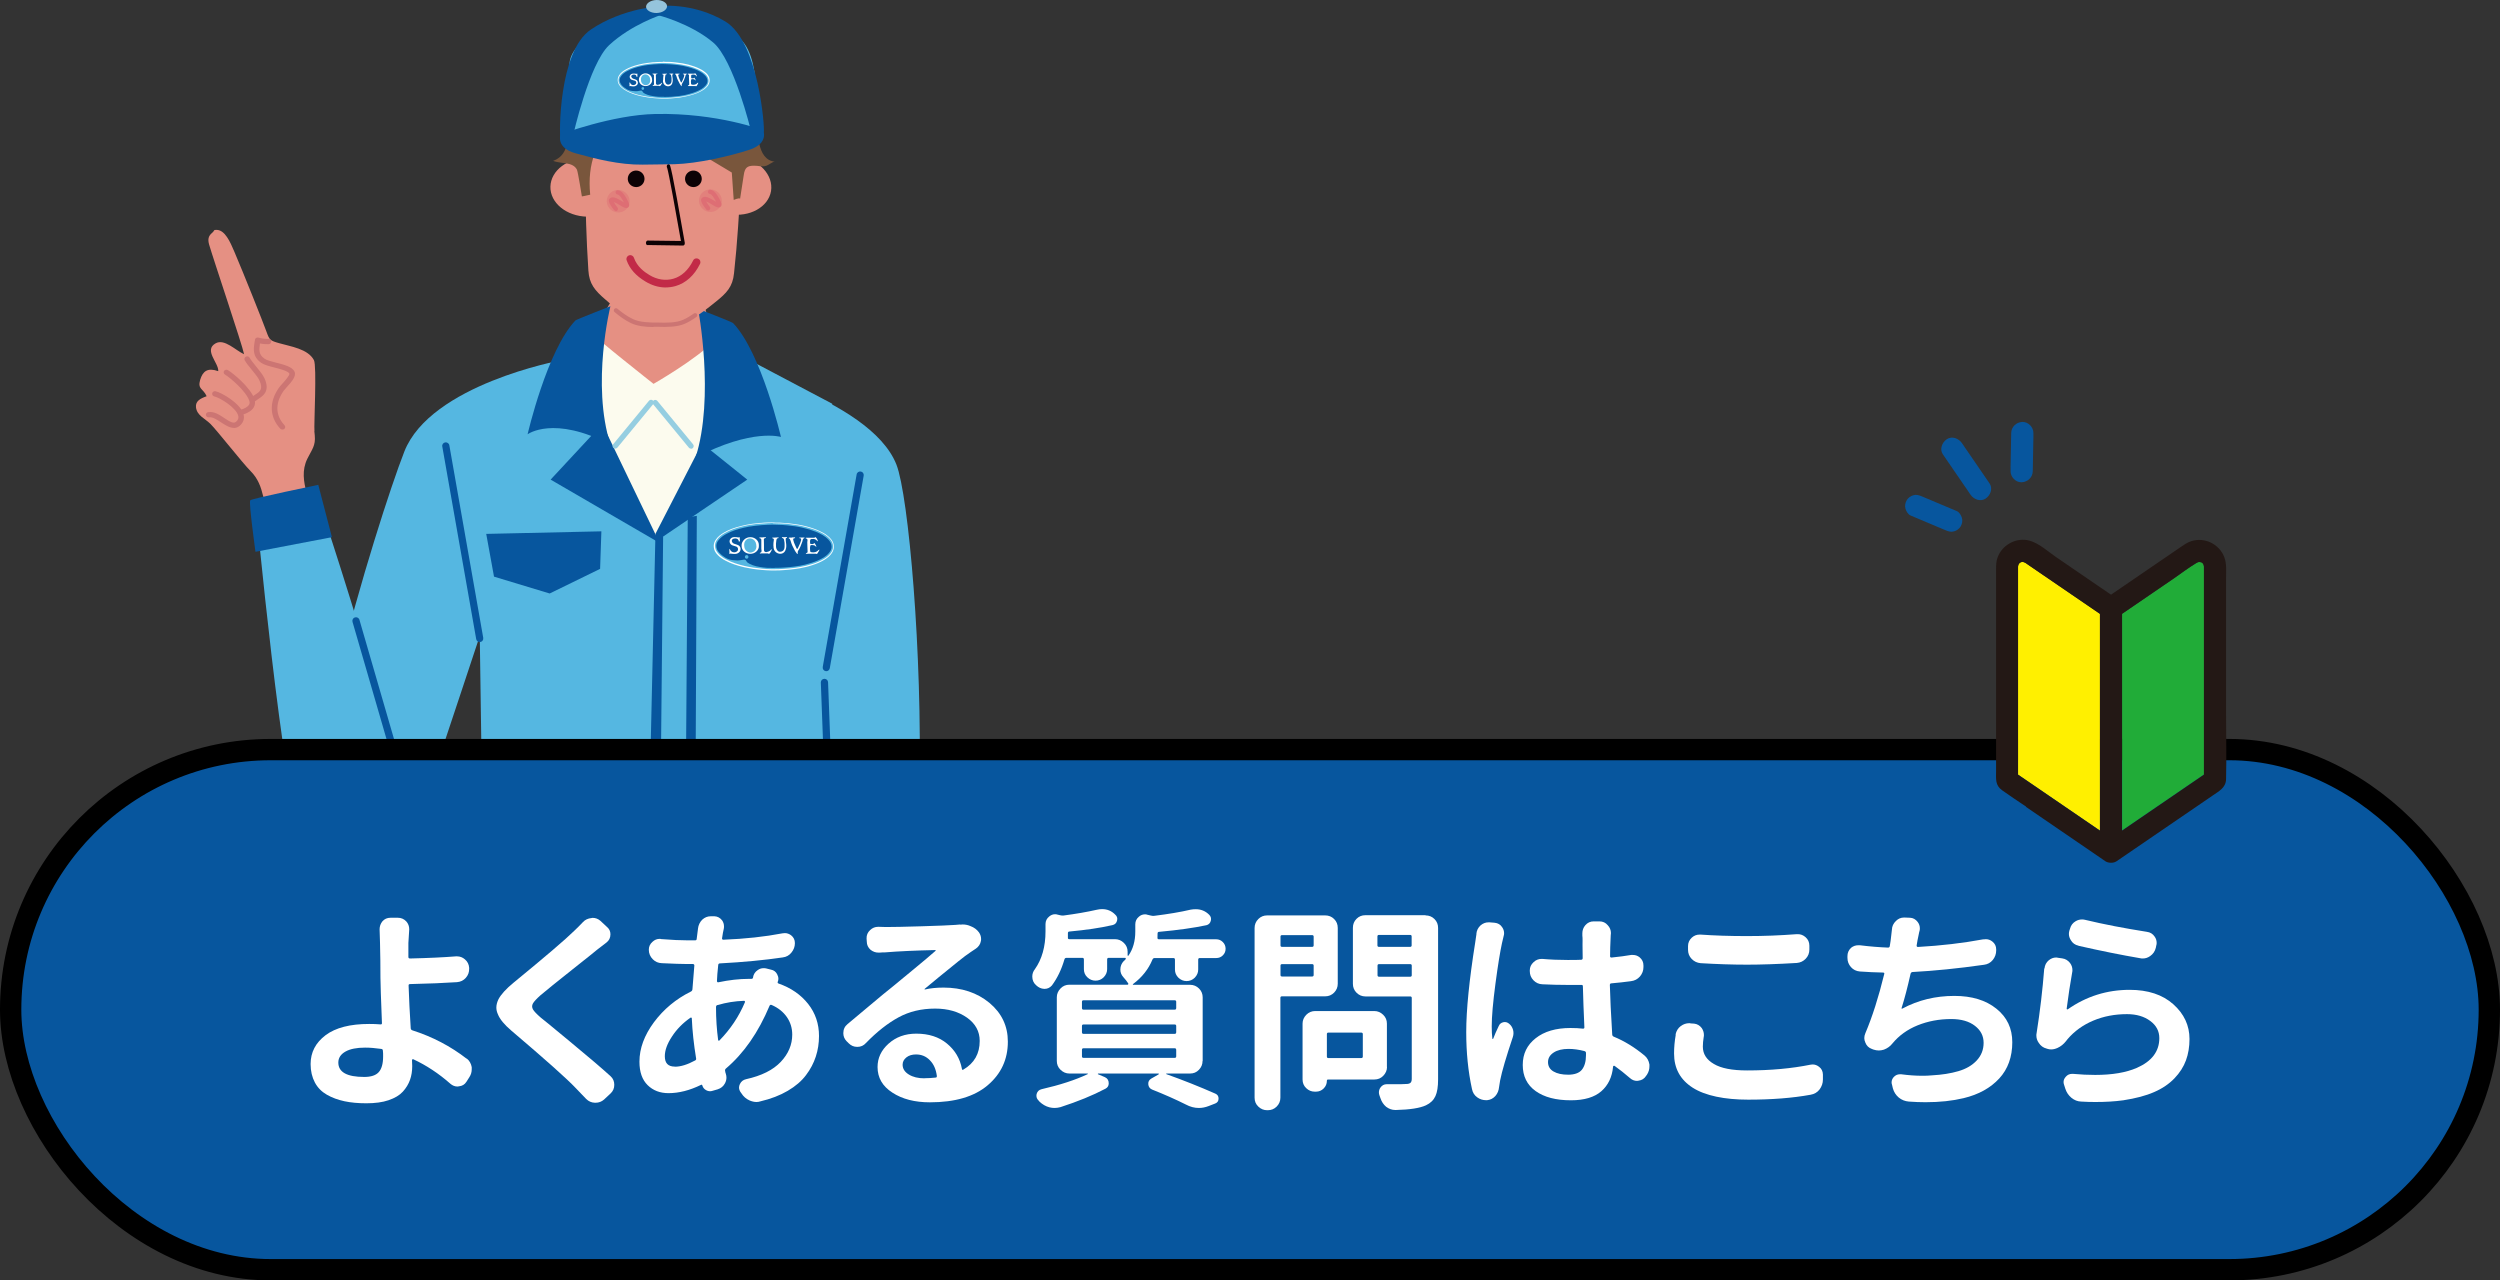 <?xml version="1.0" encoding="UTF-8"?><svg id="_レイヤー_2" xmlns="http://www.w3.org/2000/svg" viewBox="0 0 234.46 120.09"><rect x="0" y="0" width="234.46" height="120.09" fill="#333333" stroke="none"/><defs><style>.cls-1,.cls-2{fill:#07569e;}.cls-3{fill:#fcfbee;}.cls-4{fill:#e59083;}.cls-5{fill:#55b7e1;}.cls-6{fill:#fff000;}.cls-7{fill:#79563c;}.cls-8{fill:#231815;}.cls-9{fill:#fff;}.cls-10{fill:#cc7573;}.cls-11{fill:#b17e4a;}.cls-12{fill:#95cee1;}.cls-13{fill:#0d0205;}.cls-14{fill:#21ac38;}.cls-15{fill:#c22a47;}.cls-16{fill:#95c4dc;}.cls-17{fill:#de6e74;}.cls-2{stroke:#000;stroke-miterlimit:10;stroke-width:2px;}.cls-18{fill:#e2817c;}</style></defs><g id="_レイヤー_1-2"><path class="cls-5" d="M67.17,33.81s14.43,3.47,16.9,9.76c1.14,2.9,2.45,17.88,2.15,30.26-.35,14.48-2.02,26.81-2.02,26.81,0,0-8.59.59-9.04-.76-.45-1.35-5.3-54.83-5.3-54.83l-2.7-11.24Z"/><path class="cls-5" d="M52.53,33.81s-12.14,2.25-14.61,8.54c-2.47,6.29-11.91,36.63-7.19,38.43,4.72,1.8,6.92.88,7.37-.47.7-2.11.22-.51,11.74-35.27l2.7-11.24Z"/><polygon class="cls-3" points="75.92 56.5 75.48 40.01 67.36 32.04 57.44 30.58 46.66 39.06 46.06 58.54 75.92 56.5"/><path class="cls-5" d="M69.61,100.3c.37-.01.72-.03,1-.03,1.33,0,2.66.11,3.99.16.81.03,2.73.35,3.43-.14,1.55-1.08.98-4.05.83-5.62-.26-2.66-.34-5.36-.59-8.04-.27-2.81-.86-5.78-.81-8.6,0-.03.58-40.17.58-40.17l-8.39-4.43-2.43-1-.89,8.42-4.61,9.47s-.4,40.19-.61,45.75c-.05,1.3-.36,3.93-.36,3.93,0,0,8.01.33,8.87.3Z"/><path class="cls-4" d="M65.54,27.11l1.54,4.76c-1.74,1.82-5.79,4.13-5.79,4.13,0,0-5.8-4.57-5.73-4.73,0,0,2.3-3.97,2.3-3.97l7.68-.18Z"/><path class="cls-1" d="M65.47,28.96s3.19,1.24,3.28,1.34c2.67,2.79,4.49,10.68,4.49,10.68,0,0-2.67-.85-8.01,1.94,1.82-5.7.24-13.96.24-13.96Z"/><path class="cls-1" d="M77.49,62.94s-.04,0-.06,0c-.18-.03-.3-.2-.27-.39l3.18-18.06c.03-.18.21-.3.39-.27.18.03.3.2.27.39l-3.18,18.06c-.03.16-.17.28-.33.28Z"/><path class="cls-5" d="M44.69,100.3c-1.55-1.08-.98-4.05-.83-5.62.26-2.66.34-5.36.59-8.04.27-2.81.86-5.78.81-8.6,0-.03-.58-40.17-.58-40.17l8.39-4.43,2.43-1,1.11,8.54,5.24,10.07s-.44,39.46-.24,45.02c.05,1.3.36,3.93.36,3.93,0,0-16.59.79-17.29.3Z"/><path class="cls-1" d="M57.25,28.72s-3.19,1.24-3.28,1.33c-2.67,2.79-4.49,10.68-4.49,10.68,0,0,2.43-1.82,7.77.97-1.82-5.7,0-12.99,0-12.99Z"/><polygon class="cls-1" points="64.5 48.5 64.14 98.5 65.11 98.62 65.35 48.38 64.5 48.5"/><polygon class="cls-1" points="77.61 80.53 67.41 79.81 67.05 81.63 78.09 84.42 77.61 80.53"/><path class="cls-1" d="M44.99,60.21s.04,0,.06,0c.18-.03.3-.2.27-.39l-3.18-18.06c-.03-.18-.21-.3-.39-.27-.18.03-.31.2-.27.39l3.18,18.06c.03.16.17.28.33.28Z"/><polygon class="cls-1" points="56.4 49.83 56.28 53.35 51.55 55.66 46.33 54.08 45.6 50.07 56.4 49.83"/><polygon class="cls-1" points="45.21 80.53 55.4 79.81 55.77 81.63 44.72 84.42 45.21 80.53"/><polygon class="cls-1" points="65.84 41.58 61.47 50.07 60.37 99.03 61.71 99.03 62.19 50.32 70.08 44.98 65.84 41.58"/><polygon class="cls-1" points="56.49 39.76 51.64 44.98 61.86 50.92 56.49 39.76"/><path class="cls-4" d="M55.26,9.45c.26-.47.65-.89,1.25-1.26,1.56-.97,4.01-1.14,5.84-.68,1.84-.39,4.28-.13,5.81.9.58.39.95.83,1.2,1.31.46.9.44,1.94.37,3-.18,2.86-.31,5.72-.51,8.57-.1,1.45-.22,2.89-.38,4.34-.13,1.27-.68,1.85-1.75,2.7-.75.6-1.55,1.27-2.47,1.67-.74.32-1.81.33-2.7.29-.9,0-1.96-.04-2.69-.39-.91-.44-1.68-1.14-2.41-1.77-1.04-.89-1.56-1.5-1.64-2.77-.1-1.45-.16-2.9-.21-4.35-.09-2.86-.11-5.72-.18-8.58-.03-1.07-.01-2.1.48-2.98Z"/><path class="cls-4" d="M51.62,17.5c-.04,1.52,1.5,2.78,3.44,2.82,1.94.04,3.54-1.16,3.58-2.68.04-1.52-1.51-2.78-3.44-2.82-1.94-.04-3.54,1.16-3.58,2.68Z"/><path class="cls-4" d="M65.38,16.83c-.25,1.5,1.11,2.96,3.02,3.26,1.91.3,3.66-.67,3.91-2.17.24-1.5-1.11-2.96-3.03-3.26-1.91-.3-3.66.67-3.91,2.17Z"/><path class="cls-7" d="M54.04,7.83c.18-.62.39-1.23.66-1.82.34-.74.76-1.42,1.38-1.96.26-.23.61-.53.93-.65.4-.15.84,0,1.22-.25.77-.51,1.27-1.07,2.2-1.38,2.37-.77,6.34.41,7.77,2.51.78,1.15,1.65,2.68,2.07,4,.29.9.54,1.81.66,2.74.15,1.22,0,3.98,1.74,4.14-.18-.02-.6.33-.81.39-.45.13-.72-.02-1.14-.01-.64,0-.87.18-.97.89-.02.18-.34,2.2-.34,2.2-.1-.1-.6.12-.6.12l-.18-2.57s-4.13-2.47-5.21-3.12c-1.24-.75-2.3-1.21-3.15-2.44.21,1.06.96,2.22,1.44,3.18-1.09-.53-2.95-1.39-3.7-2.81-2.12,2.24-2.94,4.32-2.66,7.27-.4.1-.78.16-.78.16,0,0-.37-2.32-.46-2.5-.38-.77-1.49-.54-2.24-.83,1.75-.63,1.33-2.74,1.55-4.29.14-.99.33-2,.6-2.98Z"/><path class="cls-18" d="M59.04,19.01c-.07.58-.61.99-1.2.91-.59-.08-1-.61-.93-1.19.08-.58.61-.99,1.2-.91.59.08,1,.61.93,1.19Z"/><path class="cls-17" d="M57.73,19.78s-.1-.03-.13-.07c-.15-.18-.63-.77-.47-1.03.05-.08.13-.13.22-.16.25-.06.6.11,1.04.39.03.02.05.03.07.04.02.01.03.02.05.03,0-.01-.02-.03-.02-.04-.02-.03-.04-.06-.06-.1-.1-.19-.32-.59-.51-.6-.11,0-.2-.11-.19-.22.01-.11.11-.19.22-.18.4.04.66.5.83.81l.05.1c.14.24.27.51.1.68s-.45.03-.69-.12c-.02-.01-.05-.03-.08-.05-.31-.2-.5-.28-.6-.31.09.16.26.41.35.51.07.09.06.21-.02.29-.04.04-.1.05-.16.05Z"/><path class="cls-18" d="M67.69,18.96c-.08.58-.61.99-1.2.91-.59-.08-1-.61-.93-1.19.08-.58.61-.99,1.2-.91.59.08,1,.61.93,1.19Z"/><path class="cls-17" d="M66.38,19.73c-.05,0-.1-.03-.13-.07-.15-.18-.63-.77-.47-1.03.05-.08.12-.13.22-.16.25-.06.59.11,1.04.39.03.02.05.03.07.04.02,0,.03.02.05.03,0-.01-.01-.03-.02-.04-.02-.03-.04-.06-.06-.1-.1-.19-.32-.59-.5-.6-.11,0-.2-.11-.19-.22,0-.11.11-.19.22-.18.4.04.66.5.83.81l.05.1c.14.24.27.51.1.68-.17.17-.45.03-.69-.12-.02-.01-.05-.03-.08-.05-.31-.2-.5-.28-.6-.32.09.16.26.41.35.51.07.09.06.21-.03.29-.04.04-.1.05-.15.05Z"/><path class="cls-11" d="M54.22,13.55s-.05,0-.08,0c-.13-.03-.21-.15-.18-.28.04-.19.09-.38.14-.55.04-.13.17-.2.3-.16.13.04.2.17.16.29-.05.16-.09.33-.13.52-.02.1-.1.17-.2.18ZM54.88,11.75s-.1,0-.15-.03c-.12-.06-.16-.21-.09-.32.1-.17.2-.33.32-.48.08-.11.23-.13.33-.05.11.08.13.22.05.33-.1.14-.2.29-.28.44-.04.07-.11.11-.18.12ZM56.13,10.29c-.08.01-.16-.02-.21-.08-.08-.1-.07-.25.03-.33.14-.12.29-.23.45-.35.11-.08.26-.05.33.05.08.11.05.25-.05.33-.15.11-.29.22-.42.33-.04.03-.08.05-.12.05Z"/><path class="cls-11" d="M53.11,10.34c-.12-.03-.19-.16-.17-.28.02-.08.04-.16.06-.24.03-.11.07-.21.11-.32.05-.12.19-.18.31-.14.12.05.19.18.14.3-.04.09-.07.19-.1.28-.02.07-.04.14-.05.21-.03.13-.16.21-.28.18,0,0-.01,0-.02,0ZM53.92,8.62s-.05-.02-.07-.04c-.11-.08-.13-.22-.06-.33.11-.15.22-.3.35-.45.08-.1.24-.11.34-.03.1.08.12.23.03.33-.11.14-.23.28-.33.42-.06.08-.17.12-.26.09ZM55.22,7.2s-.08-.03-.11-.07c-.09-.1-.08-.25.02-.33.14-.12.28-.25.43-.36.1-.08.25-.07.34.03.08.1.07.25-.03.33-.14.11-.28.23-.41.35-.06.06-.15.07-.23.05Z"/><path class="cls-11" d="M64.83,9.72s.01-.05.02-.08c.06-.12.2-.16.32-.1.18.09.34.18.5.27.11.07.15.21.09.33-.07.11-.21.15-.33.08-.15-.09-.31-.17-.47-.26-.09-.05-.14-.14-.13-.24ZM66.43,10.81s.03-.1.07-.14c.09-.09.24-.09.34,0,.14.13.27.28.39.42.09.1.07.25-.03.33-.1.08-.25.07-.34-.03-.11-.13-.23-.26-.36-.38-.06-.05-.08-.13-.07-.2ZM67.55,12.38c0-.08.06-.15.13-.19.12-.06.26,0,.32.11.08.17.16.34.23.52.05.12-.01.26-.13.31-.12.05-.26-.01-.31-.14-.07-.17-.14-.33-.22-.49-.02-.04-.03-.09-.02-.13Z"/><path class="cls-11" d="M63.05,6.37c0-.12.1-.23.23-.23.08,0,.17,0,.25,0,.11,0,.23.01.34.02.13.01.23.13.21.26-.01.13-.13.22-.26.21-.1-.01-.2-.02-.3-.02-.07,0-.15,0-.22,0-.13,0-.24-.1-.25-.23h0ZM64.95,6.73s0-.05.01-.08c.05-.12.18-.18.31-.14.17.07.35.14.53.22.12.06.17.2.12.31-.06.12-.2.17-.32.11-.17-.08-.33-.15-.5-.21-.1-.04-.16-.13-.16-.23ZM66.67,7.62s.01-.08.04-.12c.07-.11.22-.14.33-.07.16.1.31.21.47.32.11.08.13.23.05.33-.08.11-.23.13-.33.05-.15-.11-.3-.21-.45-.31-.07-.05-.11-.13-.11-.2Z"/><path class="cls-13" d="M65.81,16.86c-.05.43-.44.73-.87.68-.43-.05-.74-.43-.69-.86.05-.42.44-.73.87-.68.43.05.74.43.69.86Z"/><path class="cls-13" d="M60.44,16.86c-.05.43-.44.73-.87.68-.43-.05-.74-.43-.69-.86.05-.43.44-.73.87-.68.43.05.74.43.69.86Z"/><path class="cls-13" d="M60.72,23c-.08-.01-.14-.11-.14-.22,0-.12.08-.22.16-.22l3.12.04c-.45-2.58-1.16-6.49-1.29-6.85-.05-.08-.05-.2,0-.28.06-.09.16-.1.23-.02.05.05.19.22,1.42,7.31.01.06,0,.13-.03.19-.03.05-.08.08-.13.08l-3.33-.05s-.01,0-.02,0Z"/><path class="cls-5" d="M62.45,1.25l-3.91.2s-4.96,2.11-5.12,4.44c-.17,2.32-.09,6.82-.09,6.82l17.46-.83s.91-7.13-1.83-8.54c-2.75-1.42-6.49-2.09-6.49-2.09Z"/><path class="cls-1" d="M52.56,13c-.12-.28-.19-8.16,2.84-10.22,3.03-2.06,6.63-2.22,6.63-2.22l.02.82s-2.83.91-4.93,2.86c-1.86,1.74-3.37,8.45-3.37,8.45l-1.19.3Z"/><path class="cls-1" d="M71.63,12.37c.11-.29-.47-8.46-3.6-10.35-3.12-1.89-6.42-1.44-6.42-1.44l.02.82s3.07.75,5.25,2.58c1.94,1.63,3.54,8.26,3.54,8.26l1.2.12Z"/><path class="cls-1" d="M71.56,12.22s-4.23-1.65-10.1-1.53c-4.03.08-8.89,1.91-8.89,1.91,0,0-.48,1.25,1.39,1.77,1.87.52,4.13,1.1,6.31,1.07.22,0,2.77-.03,2.99-.04,2.18-.06,5.21-.76,7.04-1.36,1.83-.6,1.28-1.83,1.28-1.83Z"/><path class="cls-12" d="M57.7,42.08c-.06,0-.11-.02-.16-.06-.11-.09-.13-.25-.03-.36l3.35-4.07c.09-.11.25-.13.36-.04.11.09.13.25.03.36l-3.35,4.07c-.05.06-.12.09-.2.09Z"/><path class="cls-12" d="M64.81,42.08c-.07,0-.15-.03-.2-.09l-3.35-4.07c-.09-.11-.07-.27.03-.36.11-.09.27-.07.36.04l3.35,4.07c.09.11.07.27-.03.36-.05.04-.11.06-.16.06Z"/><path class="cls-16" d="M62.56.58c0,.34-.43.62-.97.64-.54.01-.99-.25-1-.58,0-.34.43-.62.97-.64.55-.01.99.25,1,.58Z"/><path class="cls-4" d="M29.49,40.42c-.06-.57.24-6.1-.05-6.65-.57-1.06-2.18-1.27-3.24-1.58-.88-.25-.92-.28-1.23-1.14-.27-.76-2.15-5.48-2.99-7.44-.4-.95-.88-2.01-1.63-2.05-.36-.02-.19.05-.46.28-.36.3-.41.62-.28,1.09.38,1.32,3.13,9.47,3.28,10.29-.79-.35-1.84-1.49-2.67-1.02-1.14.64.3,1.83.25,2.61-1-.35-1.45-.01-1.7.82-.26.89.3.81.61,1.53-.62.22-1.06.47-1,1.04.09.77.84,1.05,1.34,1.54.62.61,3.03,3.69,3.78,4.44,1.39,1.38,1.13,3.24,1.86,4.87.28.62.72,1.12,1.47,1.12.41,0,.74-.21,1.12-.32.52-.15,1.07-.12,1.59-.27-.05-2.24-1.76-4.42-.72-6.55.44-.89.79-1.22.7-2.19-.01-.14-.03-.28-.04-.42Z"/><path class="cls-10" d="M26.49,40.29c.06,0,.12-.02.17-.06.11-.09.12-.25.02-.35-1.16-1.26-.55-2.56-.08-3.23.06-.08.17-.21.29-.34.44-.48.93-1.03.73-1.46-.21-.45-.95-.64-1.73-.84-.44-.11-.89-.23-1.08-.37-.56-.39-.52-.81-.43-1.43.35.07.59.07.81.07.14,0,.25-.12.25-.26,0-.14-.13-.25-.27-.24-.26,0-.49,0-.94-.12-.07-.02-.15,0-.21.03-.06.04-.1.1-.11.17,0,.07-.02.13-.03.19-.11.68-.22,1.39.62,1.98.27.19.75.31,1.25.44.54.14,1.28.33,1.39.57.04.16-.46.72-.65.93-.14.15-.25.28-.33.39-.94,1.34-.89,2.74.12,3.84.05.06.12.08.2.08Z"/><path class="cls-10" d="M23.76,37.7c.06,0,.12-.02.17-.07.07-.06.17-.13.28-.2.46-.3,1.16-.75.58-1.98-.15-.31-.46-.7-.77-1.08-.24-.3-.49-.6-.61-.82-.07-.12-.22-.17-.35-.1-.13.07-.17.22-.11.34.14.25.39.56.66.89.29.35.59.72.71.98.4.85.05,1.07-.4,1.36-.12.08-.24.15-.34.24-.1.09-.11.25-.01.35.05.05.12.08.19.08Z"/><path class="cls-10" d="M22.55,38.94s.05,0,.07-.01c.61-.17,1.01-.42,1.19-.75.12-.22.14-.47.06-.74-.36-1.09-2.02-2.45-2.5-2.73-.12-.07-.28-.04-.36.08-.07.12-.03.27.09.34.47.28,1.98,1.55,2.28,2.46.05.14.04.25-.02.36-.11.2-.42.38-.88.51-.14.04-.21.18-.17.31.03.11.14.18.25.18Z"/><path class="cls-10" d="M21.94,40.14c.18,0,.36-.06.53-.2.35-.29.48-.67.37-1.08-.27-1.03-2.07-2.05-2.63-2.17-.14-.03-.28.06-.31.19-.03.13.06.27.2.3.51.11,2.03,1.03,2.24,1.8.06.22,0,.41-.21.58-.23.19-.57,0-1.1-.36-.48-.32-.98-.64-1.51-.55-.14.03-.23.15-.21.29.03.13.16.22.3.2.31-.06.73.21,1.12.47.38.25.8.52,1.2.52Z"/><path class="cls-5" d="M23.97,47.24l5.59-1.28s10.8,32,8.44,33.86c-6.46,5.12-8.24,2.26-9.62-.88-1.87-4.28-4.42-31.7-4.42-31.7Z"/><path class="cls-5" d="M38.4,78.55c0,3.09-2.13,5.6-4.76,5.6s-4.76-2.51-4.76-5.6,2.13-5.59,4.76-5.59,4.76,2.5,4.76,5.59Z"/><path class="cls-1" d="M37.12,71.43c-.15,0-.28-.1-.33-.25l-3.73-12.86c-.05-.18.05-.37.23-.42.18-.05.37.05.42.23l3.73,12.86c.05.18-.05.37-.23.42-.03,0-.06.01-.1.01Z"/><path class="cls-1" d="M31.13,50.38l-1.28-4.91s-6.22,1.28-6.38,1.45c-.16.17.49,4.83.49,4.83l7.17-1.37Z"/><path class="cls-10" d="M61.28,30.67c-.71,0-1.5-.08-2.09-.36-.6-.28-1.12-.68-1.55-1.04-.09-.07-.1-.2-.03-.29.07-.09.2-.1.29-.03.41.34.91.72,1.47.98.63.3,1.58.33,2.34.32.77.03,1.72.03,2.36-.26.32-.14.65-.34,1.01-.59.09-.06.22-.04.28.05.06.09.04.22-.05.28-.38.27-.74.48-1.08.63-.71.32-1.72.32-2.53.29-.14,0-.28,0-.42,0Z"/><path class="cls-15" d="M62.37,26.96c.33,0,.66-.04.98-.13.97-.28,1.77-1,2.3-2.08.09-.18.02-.4-.17-.48-.18-.09-.4-.02-.48.17-.44.89-1.08,1.48-1.85,1.7-.73.21-1.53.09-2.25-.35-.48-.29-1.15-.77-1.45-1.62-.07-.19-.27-.29-.46-.22-.19.07-.29.27-.22.46.28.8.86,1.45,1.76,1.99.59.36,1.22.55,1.85.56Z"/><path class="cls-1" d="M78.67,100.05c-.18,0-.33-.14-.34-.33-.06-1.44-1.35-35.36-1.35-35.72,0-.19.15-.34.34-.34s.34.15.34.34c0,.49,1.34,35.35,1.35,35.7,0,.19-.14.35-.33.35,0,0,0,0-.01,0Z"/><path class="cls-5" d="M62.02,9.23c-.22,0-.43-.02-.65-.04-.46-.04-.87-.1-1.25-.19-.54-.12-.96-.27-1.33-.47-.23-.12-.4-.25-.54-.39-.17-.17-.26-.33-.28-.51-.03-.19,0-.37.11-.53.16-.26.41-.42.6-.54.34-.2.73-.34,1.26-.48.24-.06.48-.11.73-.14.19-.03.38-.05.57-.06h.11c.16-.02.31-.03.48-.04.03,0,.16,0,.19,0,.04,0,.09,0,.13,0l.53.02c.21,0,.42.02.64.05.48.05.86.12,1.21.21.38.1.69.21.96.33.25.12.44.23.59.36.17.14.35.32.4.6.04.21,0,.41-.12.58-.12.18-.28.33-.53.48-.25.15-.52.27-.88.39-.29.09-.59.16-.89.22-.23.04-.45.07-.68.09l-.46.04c-.22.02-.44.02-.66.02h-.24Z"/><path class="cls-9" d="M62.15,5.9s.01,0,.02,0c.17,0,.34.01.51.02.21,0,.42.02.63.05.41.05.81.11,1.21.21.33.08.64.19.95.33.21.1.4.21.58.35.18.15.34.33.39.57.04.2,0,.38-.11.55-.13.2-.31.34-.51.47-.27.17-.56.29-.87.38-.29.09-.59.16-.89.21-.23.04-.45.07-.68.09-.15.01-.3.03-.46.04-.22.02-.44.02-.66.02-.08,0-.16,0-.24,0-.22,0-.43-.02-.65-.04-.42-.04-.83-.1-1.24-.19-.46-.1-.9-.24-1.32-.46-.19-.1-.37-.22-.53-.38-.13-.14-.24-.29-.27-.48-.02-.18,0-.34.1-.5.14-.23.35-.39.58-.52.39-.23.81-.36,1.25-.47.24-.06.48-.1.72-.14.19-.03.38-.05.57-.06.19-.01.38-.03.58-.04.02,0,.04,0,.07,0,.08,0,.17-.01.25-.01M62.15,5.81s-.09,0-.14,0c-.04,0-.08,0-.12,0-.02,0-.04,0-.06,0-.18,0-.34.02-.5.03h-.09c-.18.02-.36.04-.58.07-.25.04-.49.08-.73.14-.53.13-.92.28-1.27.48-.2.12-.45.28-.61.55-.1.17-.14.35-.11.55.03.24.18.42.29.53.14.14.32.27.55.39.37.2.8.35,1.34.47.38.09.79.15,1.26.19.22.02.44.03.65.04.08,0,.16,0,.24,0,.24,0,.46,0,.67-.02.15-.01.31-.02.46-.04.25-.02.5-.06.69-.1.3-.05.6-.13.9-.22.36-.11.64-.24.89-.39.25-.15.42-.31.54-.49.12-.19.16-.39.12-.61-.05-.29-.24-.48-.42-.62-.2-.17-.43-.28-.6-.36-.27-.13-.58-.23-.96-.34-.35-.09-.74-.16-1.22-.21-.23-.03-.44-.04-.64-.05h-.29s-.22-.02-.22-.02h0s-.02,0-.02,0h0Z"/><path class="cls-1" d="M62.29,9.08c-.08,0-.16,0-.24,0-.19,0-.39,0-.58-.03-.34-.05-.67-.1-.98-.26-.09-.05-.18-.1-.23-.2-.04-.08-.11-.11-.19-.09-.1.02-.2.03-.29.05-.09.01-.18,0-.27,0-.07-.01-.15-.01-.22-.02-.2-.02-.38-.08-.55-.19-.15-.1-.3-.2-.42-.34-.12-.14-.21-.3-.21-.49,0-.15.07-.28.16-.4.14-.19.33-.32.53-.43.4-.22.84-.36,1.28-.46.23-.05.46-.1.69-.12.18-.02.37-.05.55-.06.13,0,.27-.01.4-.02.26-.02.51-.01.77,0,.22,0,.44.02.66.04.18.02.36.04.54.06.21.03.42.07.63.12.3.07.6.16.89.27.34.14.65.3.91.57.13.14.23.31.23.51,0,.17-.08.31-.18.43-.22.26-.5.41-.8.54-.29.13-.6.22-.91.3-.25.06-.5.11-.75.14-.23.03-.46.05-.69.07-.24.02-.48.02-.73.02Z"/><path class="cls-9" d="M61.16,7.48c.03.32-.27.62-.66.59-.31-.02-.59-.24-.58-.61,0-.28.27-.6.66-.58.3.02.59.25.57.6Z"/><path class="cls-9" d="M65.48,7.77c0,.08-.05.13-.08.19,0,.02-.03.04-.04.06-.05.08-.05.08-.14.05-.02,0-.04,0-.06,0-.13,0-.25,0-.38,0-.07,0-.14,0-.21,0-.03,0-.06,0-.06-.03,0-.02.03-.03.05-.04.05-.01.08-.04.08-.09,0-.23-.03-.45-.03-.68,0-.05,0-.09.01-.14,0-.06-.02-.1-.08-.12-.02,0-.05,0-.05-.03,0-.03.03-.02.05-.03,0,0,.02,0,.03,0,.17,0,.33,0,.5,0,.03,0,.06,0,.08-.02.02-.03.05-.02.07,0,.07.07.11.15.14.25,0,0,0,.02,0,.02-.05,0-.07-.04-.09-.07-.08-.09-.19-.11-.3-.09,0,0-.02,0-.02,0-.1,0-.13.04-.13.14,0,.04,0,.08,0,.11,0,.06,0,.1.07.1.07,0,.15.03.2-.05.01-.02.03-.02.04,0,.05.07.09.14.12.21,0,0,.02.02,0,.02,0,0-.02,0-.03,0-.02,0-.04-.02-.05-.04-.05-.06-.12-.06-.19-.07-.01,0-.02,0-.04,0-.1,0-.1,0-.13.1-.03.11,0,.22,0,.33,0,.05.04.08.09.09.19.03.37,0,.5-.15.02-.02.03-.03.07-.04Z"/><path class="cls-9" d="M62.19,7.51c0-.15.01-.27.03-.4.02-.09,0-.11-.09-.14-.01,0-.03,0-.03-.03,0-.01.01-.02.03-.02.03,0,.06,0,.08,0,.09,0,.18-.01.26-.01.02,0,.03,0,.05,0,.01,0,.04,0,.04.03,0,.02-.02.02-.04.02-.1,0-.12.09-.13.16-.02.15-.04.3-.02.46.01.13.06.24.16.32.1.08.3.03.38-.08.05-.07.07-.15.07-.22,0-.1,0-.2,0-.3-.01-.07-.02-.14-.04-.22-.01-.07-.05-.1-.11-.12-.02,0-.05,0-.05-.04,0-.02.04-.02.06-.02.08,0,.16,0,.25,0,.02,0,.06,0,.06.03,0,.03-.03.04-.05.04-.03,0-.04.02-.05.05,0,.08,0,.16.02.24.03.19.04.38-.03.57-.09.23-.33.32-.56.23-.17-.07-.26-.2-.3-.38-.01-.06,0-.13,0-.16Z"/><path class="cls-9" d="M59.08,7.72c.04.15.14.25.3.26.09,0,.18-.02.25-.1.08-.09.05-.27-.09-.31-.09-.03-.18-.05-.27-.08-.19-.06-.29-.3-.15-.47.07-.08.17-.12.28-.12.09,0,.17,0,.26.02.03,0,.06,0,.09-.01.02-.01.04,0,.03.02-.02.06,0,.11,0,.17,0,.02.01.04,0,.06-.01.02-.01.06-.05.06-.04,0-.03-.04-.03-.06-.04-.16-.18-.19-.34-.16-.12.03-.18.11-.15.21.03.08.09.14.17.17.09.03.19.05.28.1.18.09.22.35.08.49-.11.11-.24.14-.39.13-.07,0-.14-.02-.21-.03-.02,0-.04,0-.06,0-.05.04-.06,0-.05-.03.03-.08,0-.16,0-.24,0-.03,0-.05.04-.07Z"/><path class="cls-9" d="M63.52,6.91c.06,0,.11,0,.17,0,.02,0,.04,0,.05.02,0,.02-.02.03-.04.04-.02,0-.04,0-.06.01-.03.03-.04.06-.03.1.03.14.08.26.14.39.03.07.06.15.1.22.04.06.06.06.09,0,.09-.19.18-.37.23-.58,0-.03,0-.06,0-.09-.01-.04-.03-.06-.07-.05-.03,0-.06,0-.06-.03,0-.03.03-.03.06-.03.1,0,.2,0,.3,0,0,0,.02,0,.02.01,0,.01,0,.03-.01.03-.13.04-.12.17-.15.26-.07.22-.16.43-.29.63-.04.06-.04.12-.04.19,0,.02.01.04,0,.05-.03.01-.04-.02-.05-.03-.06-.07-.11-.15-.15-.23-.12-.21-.23-.43-.29-.67-.01-.04-.03-.08-.05-.12-.01-.02-.02-.04-.05-.05-.02,0-.04,0-.03-.04,0-.03.03-.03.05-.03.06,0,.13,0,.19,0Z"/><path class="cls-9" d="M61.44,6.9c.06,0,.12,0,.18,0,.01,0,.03-.01.04.01,0,.02-.01.03-.03.03-.12.04-.13.04-.12.18.02.23,0,.47.01.7,0,.09.08.15.17.14.11-.01.2-.05.29-.12.02-.02.03-.06.06-.07.01,0,.03-.02.04,0,.01,0,0,.03,0,.04-.05.1-.09.19-.18.26-.02.02-.03.01-.05,0-.04-.02-.08-.03-.12-.02-.13,0-.26,0-.39,0-.03,0-.06,0-.09.01-.02,0-.04,0-.04-.02,0-.02,0-.03.02-.04.04-.01.08-.02.1-.07.02-.05.01-.1,0-.15,0-.03,0-.07,0-.1,0-.19,0-.39,0-.58,0-.09-.02-.11-.1-.14-.02,0-.04,0-.04-.03,0-.03.03-.03.05-.03.07,0,.13,0,.2,0Z"/><path class="cls-5" d="M60.16,8.3c0-.08.05-.13.13-.13.07,0,.12.05.12.13,0,.07-.06.13-.12.13-.07,0-.13-.06-.13-.13Z"/><path class="cls-5" d="M60.98,7.57c0,.07-.02.17-.1.27-.06.08-.15.12-.24.14-.22.06-.47-.14-.51-.34-.03-.16-.04-.32.05-.47.12-.19.36-.26.58-.12.17.11.22.28.23.52Z"/><path class="cls-5" d="M72.31,53.44c-.28,0-.57-.02-.85-.05-.61-.05-1.14-.14-1.64-.25-.7-.16-1.26-.35-1.74-.61-.3-.16-.52-.32-.7-.51-.22-.22-.33-.43-.36-.66-.03-.25.01-.48.14-.68.21-.34.53-.55.78-.7.45-.26.96-.45,1.65-.62.31-.08.63-.14.95-.18.25-.04.5-.07.75-.08h.14c.21-.03.41-.04.62-.05.04,0,.08,0,.11,0,.07,0,.1,0,.14,0,.06,0,.11-.01.17-.01l.7.02c.28,0,.56.03.84.06.63.07,1.13.16,1.59.28.5.13.9.27,1.26.44.33.16.57.3.77.47.22.19.46.42.52.78.05.27,0,.53-.15.75-.16.24-.37.43-.69.63-.32.2-.69.36-1.15.5-.38.12-.78.22-1.17.28-.3.05-.59.1-.89.12-.2.02-.4.03-.6.05-.29.02-.58.03-.87.03h-.32Z"/><path class="cls-9" d="M72.47,49.07s.02,0,.03,0c.22,0,.45.01.67.02.28,0,.56.03.83.06.53.06,1.07.14,1.59.28.43.11.85.24,1.25.43.27.13.53.27.76.46.24.2.45.43.51.75.05.26,0,.5-.14.72-.17.26-.41.45-.67.61-.36.22-.74.38-1.14.5-.38.12-.77.21-1.16.28-.3.05-.59.1-.89.12-.2.02-.4.03-.6.05-.29.02-.58.03-.87.03-.11,0-.21,0-.32,0-.28,0-.57-.02-.85-.05-.55-.05-1.1-.13-1.63-.25-.6-.14-1.18-.32-1.73-.61-.25-.13-.49-.29-.69-.5-.17-.18-.32-.38-.35-.64-.03-.23,0-.45.13-.65.19-.31.46-.51.77-.69.51-.3,1.07-.48,1.64-.62.31-.08.63-.14.95-.18.25-.04.5-.07.75-.08.25-.02.5-.04.76-.05.03,0,.06,0,.09,0,.11,0,.22-.02.33-.02M72.47,48.99c-.06,0-.12,0-.18.01-.05,0-.1,0-.16,0-.03,0-.05,0-.08,0-.23,0-.45.02-.66.04h-.12c-.23.03-.48.05-.76.09-.33.05-.65.11-.96.19-.7.17-1.21.36-1.66.63-.26.15-.58.37-.8.72-.13.21-.18.45-.14.71.03.24.15.46.38.69.18.19.41.35.71.51.49.26,1.04.45,1.75.62.5.11,1.04.2,1.65.25.29.03.58.04.86.05.11,0,.21,0,.32,0,.31,0,.6,0,.87-.03.2-.01.4-.03.6-.05.33-.03.65-.08.9-.12.39-.07.79-.16,1.17-.29.47-.15.83-.31,1.16-.51.32-.2.54-.4.7-.64.16-.24.21-.5.16-.79-.07-.37-.31-.61-.54-.8-.26-.22-.55-.37-.78-.47-.36-.17-.76-.31-1.26-.44-.46-.12-.97-.21-1.6-.28-.3-.03-.58-.05-.84-.06h-.38s-.28-.02-.28-.02h-.03Z"/><path class="cls-1" d="M72.66,53.26c-.11,0-.21,0-.32,0-.25,0-.51,0-.76-.04-.44-.06-.89-.13-1.29-.35-.12-.06-.24-.13-.3-.26-.05-.1-.14-.14-.25-.12-.13.03-.26.04-.39.06-.11.02-.23.01-.35,0-.1-.01-.19-.01-.28-.02-.26-.02-.5-.11-.72-.25-.2-.13-.39-.27-.55-.45-.16-.18-.28-.39-.27-.65,0-.2.09-.37.21-.52.19-.24.43-.42.7-.57.53-.29,1.1-.47,1.68-.6.3-.07.6-.13.91-.16.24-.03.48-.06.73-.08.18-.01.35-.02.53-.03.34-.03.68-.02,1.01,0,.29,0,.58.02.86.05.24.02.47.05.7.08.28.04.56.09.83.16.4.09.79.21,1.16.36.44.18.86.39,1.19.74.18.19.3.4.3.67,0,.22-.1.4-.24.57-.28.34-.66.54-1.05.71-.38.17-.79.29-1.19.39-.32.08-.65.14-.98.18-.3.04-.6.07-.91.09-.32.03-.64.03-.96.03Z"/><path class="cls-9" d="M71.17,51.16c.04.43-.36.81-.86.78-.41-.03-.78-.31-.76-.8,0-.37.35-.79.87-.76.39.02.78.33.75.79Z"/><path class="cls-9" d="M76.85,51.53c0,.11-.07.17-.11.25-.01.03-.03.05-.05.08-.07.11-.07.11-.18.07-.03,0-.05,0-.08,0-.17,0-.33,0-.5,0-.09,0-.18.01-.28.01-.03,0-.08,0-.08-.03,0-.03.04-.04.07-.05.06-.01.1-.05.1-.12,0-.3-.04-.59-.03-.89,0-.06.01-.12.02-.18,0-.08-.03-.14-.11-.16-.03,0-.06,0-.06-.04,0-.04.04-.03.06-.04.01,0,.03,0,.05,0,.22,0,.44,0,.66,0,.04,0,.07,0,.1-.03.03-.03.06-.03.09,0,.09.09.15.2.18.33,0,0,0,.02,0,.03-.06,0-.09-.05-.12-.09-.11-.11-.25-.14-.4-.12-.01,0-.02,0-.03,0-.13,0-.17.05-.18.19,0,.05,0,.1,0,.15,0,.07,0,.13.1.13.1,0,.2.04.27-.07.02-.03.04-.02.06,0,.06.09.12.18.16.28,0,.01.02.02,0,.03-.01,0-.03.01-.04,0-.02-.01-.05-.03-.07-.05-.06-.09-.16-.07-.25-.09-.02,0-.03,0-.05,0-.14,0-.14,0-.17.13-.03.14-.01.29,0,.43,0,.07.05.1.12.11.26.04.48,0,.66-.2.02-.02.05-.04.09-.05Z"/><path class="cls-9" d="M72.53,51.19c0-.2.01-.36.04-.52.02-.11,0-.15-.12-.19-.02,0-.04-.01-.03-.03,0-.02.02-.03.04-.03.04,0,.07,0,.11,0,.12,0,.23-.02.35-.02.02,0,.04,0,.06,0,.02,0,.05.01.05.04,0,.02-.03.03-.05.03-.13.01-.15.11-.17.21-.03.2-.05.4-.03.6.01.17.08.32.21.42.13.1.4.04.5-.11.06-.09.09-.19.09-.29,0-.13.01-.26,0-.39-.01-.1-.03-.19-.05-.29-.02-.09-.06-.13-.14-.16-.03,0-.07,0-.06-.05,0-.03.05-.03.08-.03.11,0,.22.01.32-.01.03,0,.08,0,.09.04,0,.03-.04.05-.07.05-.04,0-.06.03-.06.07,0,.11,0,.21.02.32.04.25.06.5-.04.74-.12.31-.43.42-.73.3-.23-.09-.35-.27-.39-.5-.02-.08,0-.16-.01-.21Z"/><path class="cls-9" d="M68.44,51.46c.05.2.19.33.4.34.12,0,.23-.03.32-.13.11-.12.06-.35-.11-.41-.12-.04-.24-.07-.35-.11-.24-.08-.38-.39-.19-.62.09-.11.22-.16.37-.16.11,0,.23,0,.34.03.04.01.08,0,.12-.01.03-.01.05-.01.04.03-.02.07,0,.15.01.22,0,.03.02.06,0,.08-.02.03-.02.08-.07.08-.05,0-.03-.05-.04-.08-.06-.2-.24-.25-.44-.21-.16.03-.24.14-.2.27.03.11.12.18.23.22.12.04.25.07.37.13.24.12.29.45.1.65-.14.15-.32.18-.52.17-.09,0-.19-.02-.28-.03-.02,0-.05-.01-.08,0-.06.06-.08,0-.06-.04.03-.11-.01-.21,0-.32,0-.04,0-.07.06-.09Z"/><path class="cls-9" d="M74.28,50.4c.08,0,.15,0,.23,0,.02,0,.06-.01.06.03,0,.03-.03.05-.06.05-.03,0-.06,0-.08.01-.04.04-.05.08-.04.13.04.18.1.35.18.51.04.1.08.2.13.29.05.08.08.08.12,0,.12-.24.24-.49.31-.76,0-.03,0-.07,0-.11-.02-.05-.04-.07-.09-.07-.04,0-.08,0-.08-.04,0-.04.04-.03.07-.03.13,0,.26,0,.39,0,.01,0,.03,0,.03.01,0,.02,0,.04-.01.04-.17.06-.16.22-.2.35-.1.29-.21.57-.38.83-.05.08-.05.16-.05.24,0,.02.02.06-.01.07-.03.02-.05-.02-.07-.04-.08-.09-.14-.2-.2-.3-.16-.28-.3-.57-.38-.88-.02-.06-.04-.11-.07-.16-.01-.03-.03-.06-.07-.06-.02,0-.05-.01-.04-.05,0-.04.04-.04.06-.04.08,0,.17,0,.25,0Z"/><path class="cls-9" d="M71.55,50.39c.08,0,.16,0,.24,0,.02,0,.05-.01.05.02,0,.03-.02.04-.04.04-.16.06-.17.06-.16.23.02.31,0,.61.01.92,0,.11.1.19.22.18.14-.02.27-.07.38-.16.03-.03.04-.07.08-.09.02,0,.03-.02.05,0,.02.01.01.03,0,.05-.06.13-.12.25-.23.35-.02.02-.04.02-.06,0-.05-.03-.1-.03-.15-.03-.17,0-.34,0-.51,0-.04,0-.08,0-.11.01-.02.01-.05,0-.06-.02,0-.02,0-.04.02-.05.06-.01.11-.03.13-.09.02-.06.02-.13,0-.19,0-.04-.01-.09-.01-.13,0-.25,0-.51,0-.76,0-.12-.02-.15-.13-.19-.02,0-.06,0-.05-.04,0-.04.04-.04.07-.04.09,0,.17,0,.26,0Z"/><path class="cls-5" d="M69.86,52.23c0-.1.07-.17.17-.17.09,0,.16.07.16.17,0,.09-.07.17-.16.17-.1,0-.17-.07-.17-.17Z"/><path class="cls-5" d="M70.94,51.27c0,.09-.03.23-.13.35-.08.1-.19.15-.32.19-.29.08-.62-.19-.67-.45-.04-.21-.06-.42.06-.61.16-.25.48-.34.76-.16.22.14.29.37.3.68Z"/><rect class="cls-2" x="1" y="70.3" width="232.46" height="48.78" rx="24.39" ry="24.39"/><path class="cls-6" d="M189.98,73.14c2.32,1.59,4.64,3.17,6.96,4.76v-20.33c-1.88-1.28-3.76-2.57-5.63-3.85-.37-.25-.74-.51-1.11-.76-.07-.05-.13-.1-.2-.14-.2-.12-.32-.16-.5-.08-.1.04-.22.16-.24.39,0,.03,0,.06,0,.09,0,.21,0,.42,0,.63v18.8c.24.16.48.33.72.49Z"/><path class="cls-14" d="M203.92,54.21c-1.63,1.12-3.27,2.24-4.9,3.35,0,.25,0,.51,0,.76v19.57c2.56-1.75,5.12-3.5,7.68-5.25v-19.18c0-.11,0-.23,0-.34-.02-.23-.14-.35-.24-.39-.19-.09-.3-.04-.5.08-.7.42-1.36.93-2.03,1.39Z"/><path class="cls-8" d="M190,75.67c2.32,1.59,4.64,3.18,6.97,4.77.16.11.32.22.48.33.14.09.3.13.46.14.03,0,.05,0,.08,0,.02,0,.04,0,.05,0,.16,0,.32-.05.46-.14,1.9-1.3,3.79-2.59,5.69-3.89,1.11-.76,2.21-1.51,3.32-2.27.59-.41,1.24-.73,1.26-1.54.05-2.04,0-4.1,0-6.14v-12.7c0-.65.07-1.37-.17-1.99-.47-1.21-1.83-1.89-3.09-1.49-.39.12-.69.35-1.02.57-1.12.76-2.23,1.53-3.35,2.29-1.05.72-2.11,1.44-3.16,2.16-.43-.29-.86-.59-1.29-.88-1.28-.88-2.56-1.75-3.84-2.63-.76-.52-1.61-1.31-2.52-1.56-1.25-.34-2.61.42-3.01,1.64-.11.33-.12.66-.12,1v18.99c0,.7-.1,1.31.56,1.78.74.53,1.5,1.03,2.26,1.54ZM206.45,52.74c.1.04.22.16.24.39,0,.11,0,.23,0,.34v19.18c-2.56,1.75-5.12,3.5-7.68,5.25v-19.57c0-.25,0-.51,0-.76,1.63-1.12,3.27-2.24,4.9-3.35.67-.46,1.33-.97,2.03-1.39.2-.12.31-.16.5-.08ZM189.26,53.85c0-.21,0-.42,0-.63,0-.03,0-.06,0-.09.02-.23.14-.34.24-.39.17-.08.29-.04.5.08.07.04.13.09.2.14.37.25.74.51,1.11.76,1.88,1.28,3.76,2.57,5.63,3.85v20.33c-2.32-1.59-4.64-3.17-6.96-4.76-.24-.16-.48-.33-.72-.49v-18.8Z"/><path class="cls-1" d="M183.51,47.93c-.96-.4-1.91-.81-2.87-1.21-.14-.06-.27-.12-.41-.17-.27-.11-.51-.19-.8-.1-.24.07-.5.25-.62.48-.13.24-.19.53-.1.8.08.24.24.52.48.62.96.4,1.91.81,2.87,1.21.14.06.27.12.41.17.27.11.51.19.8.1.24-.07.5-.25.62-.48.13-.24.19-.53.1-.8-.08-.24-.24-.52-.48-.62Z"/><path class="cls-1" d="M184.32,42.03c-.11-.16-.21-.31-.32-.47-.31-.45-.93-.69-1.42-.37-.44.29-.7.94-.37,1.42.76,1.1,1.51,2.21,2.27,3.31.11.16.21.31.32.47.31.45.93.69,1.42.37.44-.29.7-.94.37-1.42-.76-1.1-1.51-2.21-2.27-3.31Z"/><path class="cls-1" d="M189.6,45.23c.57-.03,1.03-.46,1.04-1.04.02-1.04.04-2.09.06-3.13,0-.15,0-.3,0-.45.01-.54-.48-1.06-1.04-1.04-.57.03-1.03.46-1.04,1.04-.02,1.04-.04,2.09-.06,3.13,0,.15,0,.3,0,.45-.01.54.48,1.06,1.04,1.04Z"/><path class="cls-9" d="M43.76,99.26c.27.21.42.49.48.82v.2c0,.27-.07.51-.22.74l-.28.44c-.16.25-.39.39-.7.42-.04.01-.09.02-.14.02-.24,0-.46-.09-.66-.26-1.1-.97-2.26-1.73-3.46-2.29-.04-.03-.07-.03-.1,0-.03.02-.04.05-.04.09.01.13.02.31.02.54,0,.48-.07.91-.21,1.3-.14.39-.36.76-.67,1.1-.31.34-.75.6-1.33.8s-1.28.29-2.09.29c-.76,0-1.44-.06-2.05-.19s-1.16-.33-1.65-.61c-.49-.28-.87-.66-1.13-1.15s-.4-1.07-.4-1.73c0-1.1.47-2,1.41-2.71.94-.7,2.3-1.05,4.08-1.05.36,0,.71.01,1.06.04.11.01.15-.03.14-.14-.09-2.31-.14-3.72-.14-4.22,0-1.04-.01-2.12-.04-3.27l-.04-1.29c0-.28.09-.52.26-.74.2-.23.45-.34.76-.34h.7c.3,0,.56.11.78.34.19.21.28.46.28.74l-.08,1.29v1.31c0,.09.05.14.16.14,1.74-.04,3.17-.11,4.3-.2h.1c.28,0,.52.09.74.28.25.21.38.48.4.8v.06c.01.33-.09.62-.31.87-.22.25-.49.38-.83.41-1.18.08-2.65.14-4.4.18-.11,0-.15.05-.14.16.04,1.25.11,2.58.2,4,.01.09.07.15.16.18,1.88.6,3.58,1.49,5.1,2.67ZM35.93,99.09c0-.23,0-.41-.02-.54,0-.11-.05-.17-.16-.18-.56-.08-1.06-.12-1.51-.12-.78,0-1.4.12-1.84.37-.44.25-.67.59-.67,1.03,0,.9.81,1.35,2.43,1.35.64,0,1.09-.15,1.36-.45.27-.3.41-.79.41-1.46Z"/><path class="cls-9" d="M54.67,86.48c.21-.23.48-.35.8-.38.04-.01.07-.02.1-.02.28,0,.52.09.74.28l.6.56c.23.19.34.42.34.7,0,.33-.13.59-.38.78-.13.11-.42.33-.86.66-.12.11-.9.73-2.35,1.88-1.45,1.15-2.44,1.95-2.97,2.4-.37.33-.61.59-.71.77-.1.18-.1.36,0,.55.11.19.35.44.74.78.03.01.92.74,2.67,2.19,1.75,1.45,3.05,2.55,3.88,3.31.23.21.34.48.34.8s-.11.58-.34.8l-.62.58c-.23.2-.49.3-.8.3h-.06c-.32-.01-.59-.13-.82-.36-.56-.58-.88-.92-.98-1.02-.81-.86-2.82-2.65-6.03-5.38-.66-.56-1.09-1.08-1.27-1.55-.09-.2-.14-.4-.14-.62,0-.25.07-.51.2-.78.24-.45.7-.96,1.39-1.53,3-2.46,4.9-4.08,5.71-4.88.29-.28.56-.54.8-.8Z"/><path class="cls-9" d="M70.62,91.66c.05-.29.2-.52.44-.68.17-.12.35-.18.54-.18.08,0,.16,0,.24.02l.48.12c.25.05.44.19.56.42.08.15.12.29.12.44,0,.09-.02.19-.06.28-.03.08,0,.13.08.16,1.17.41,2.09,1.05,2.77,1.91.68.86,1.02,1.87,1.02,3.01,0,.68-.1,1.32-.3,1.93s-.5,1.19-.92,1.74c-.41.55-.98,1.04-1.71,1.47-.73.43-1.59.76-2.57.99-.12.04-.24.06-.36.06-.21,0-.42-.05-.64-.14-.33-.15-.59-.37-.78-.68l-.1-.14c-.08-.13-.12-.27-.12-.4,0-.11.03-.21.08-.32.12-.25.31-.4.58-.46,1.45-.32,2.53-.86,3.25-1.62.72-.76,1.08-1.62,1.08-2.56,0-.61-.17-1.16-.5-1.64s-.81-.87-1.43-1.14c-.09-.04-.16-.01-.2.08-1.04,2.48-2.4,4.45-4.1,5.89-.07.07-.09.15-.06.24.01.08.03.16.06.24.04.12.06.24.06.36,0,.19-.05.37-.14.54-.15.28-.37.46-.68.56l-.48.14c-.2.07-.4.05-.59-.05s-.32-.25-.37-.45c-.03-.07-.07-.09-.12-.06-1.06.52-2.08.78-3.05.78-.8,0-1.45-.25-1.96-.75s-.77-1.23-.77-2.2c0-1.25.46-2.48,1.36-3.7.91-1.22,2.06-2.18,3.45-2.87.09-.04.15-.11.16-.22.07-.97.13-1.71.18-2.23,0-.09-.05-.14-.14-.14h-.5c-.54,0-1.35-.03-2.41-.08-.33-.01-.61-.13-.84-.36-.25-.25-.38-.55-.38-.9,0-.29.11-.54.34-.74.2-.19.42-.28.68-.28.04,0,.08,0,.12.02,1.01.08,1.86.12,2.57.12h.62c.11,0,.16-.05.16-.14l.12-.94v-.02c.04-.33.17-.61.4-.84.23-.21.49-.32.8-.32h.34c.29.01.53.14.72.38.12.17.18.36.18.56,0,.08,0,.16-.02.24-.05.21-.11.5-.16.88-.01.04,0,.07.02.1.03.03.06.04.1.04,2.03-.08,3.88-.28,5.55-.6.08-.01.15-.02.22-.02.21,0,.4.07.58.2.24.19.36.43.36.74,0,.33-.11.62-.32.88-.21.27-.49.42-.82.46-1.69.25-3.65.44-5.89.56-.09,0-.15.05-.16.14-.07.64-.11,1.14-.12,1.51,0,.04.01.07.04.1.03.03.06.03.1.02,1-.21,1.95-.32,2.87-.32h.22c.09,0,.15-.05.16-.14ZM63.29,100.04c.54,0,1.17-.19,1.89-.58.09-.04.13-.11.1-.22-.21-1.29-.35-2.54-.4-3.74,0-.03-.01-.05-.04-.06-.03-.01-.05-.01-.08,0-.72.5-1.3,1.09-1.74,1.77-.45.68-.67,1.29-.67,1.85,0,.65.31.97.94.97ZM67.29,94.25c-.09.03-.14.09-.14.2,0,1.09.07,2.12.2,3.09,0,.03.02.05.05.06.03.01.06,0,.07-.02,1.02-1.04,1.82-2.23,2.39-3.58.01-.04,0-.07,0-.1-.02-.03-.05-.04-.09-.04-.85.03-1.67.16-2.47.4Z"/><path class="cls-9" d="M90.05,86.72c.07-.01.14-.02.22-.02.27,0,.52.05.76.16.32.12.58.31.78.58.13.19.2.39.2.62,0,.07,0,.13-.02.2-.05.29-.21.52-.46.7-.16.11-.32.21-.48.32-.32.21-.72.51-1.19.89-.48.38-1.08.87-1.81,1.47-.73.6-1.17.97-1.33,1.1-.01.01-.02.03-.01.04,0,.01.02.02.03.02.5-.12,1.09-.18,1.75-.18,1.71,0,3.15.48,4.3,1.43,1.15.96,1.73,2.17,1.73,3.64,0,1.66-.63,3.02-1.89,4.09-1.26,1.07-3.07,1.6-5.42,1.6-1.42,0-2.59-.3-3.52-.91-.93-.6-1.39-1.4-1.39-2.4,0-.84.34-1.57,1.03-2.19s1.55-.94,2.6-.94c1.17,0,2.13.31,2.88.93s1.22,1.4,1.4,2.36c.01.11.06.13.14.08,1.02-.6,1.53-1.49,1.53-2.69,0-.89-.4-1.62-1.19-2.18-.8-.56-1.79-.85-2.99-.85-1.27,0-2.42.27-3.43.82s-2.03,1.35-3.06,2.41c-.21.24-.48.36-.8.36h-.02c-.31,0-.57-.11-.8-.34l-.2-.2c-.2-.21-.3-.46-.3-.74,0-.36.13-.64.4-.86.32-.27,1-.83,2.03-1.7s1.74-1.45,2.11-1.74c.17-.15.8-.66,1.88-1.55,1.08-.89,1.82-1.51,2.22-1.87.03-.01.03-.03.02-.05-.01-.02-.03-.03-.04-.03-1.82.04-3.4.11-4.74.22-.15,0-.31,0-.48.02h-.1c-.28,0-.52-.09-.74-.26-.24-.21-.36-.47-.36-.78l-.02-.28c-.01-.32.1-.58.34-.8.21-.2.46-.3.74-.3h.06c.24.01.46.02.68.02.64,0,1.75-.02,3.34-.07s2.65-.09,3.17-.13c.16-.01.31-.03.46-.04ZM86.7,101.12c.36,0,.7-.02,1.04-.06.09,0,.13-.05.12-.16-.08-.61-.29-1.1-.65-1.46-.35-.37-.79-.55-1.3-.55-.37,0-.67.09-.91.28-.23.19-.35.41-.35.68,0,.37.19.68.58.92.38.24.88.36,1.47.36Z"/><path class="cls-9" d="M112.78,99.5c0,.32-.11.59-.34.83s-.5.35-.84.35h-2.19s-.04,0-.04.02c0,.01,0,.03.02.04,1.57.56,3.1,1.17,4.6,1.83.2.09.3.25.29.47,0,.22-.11.37-.31.45l-.62.24c-.31.12-.61.18-.92.18-.41,0-.82-.11-1.21-.32-.96-.48-2.02-.95-3.18-1.41-.21-.09-.33-.26-.35-.49-.02-.23.07-.41.27-.53l.7-.4s.02-.03.02-.05-.01-.03-.04-.03h-5.65s-.02,0-.03.03c0,.02,0,.03,0,.03l.66.28c.24.11.36.3.36.58,0,.23-.1.39-.3.5-1.21.64-2.62,1.21-4.22,1.73-.19.05-.37.08-.56.08-.16,0-.32-.02-.48-.06-.35-.09-.65-.27-.92-.52-.04-.05-.08-.1-.12-.14-.12-.12-.18-.26-.18-.42,0-.05,0-.11.02-.18.07-.24.22-.38.46-.44,1.74-.4,3.18-.87,4.32-1.41.01,0,.02,0,.02-.03s-.01-.03-.04-.03h-1.69c-.32,0-.59-.12-.83-.35s-.35-.51-.35-.83v-5.97c0-.32.12-.59.35-.83s.51-.35.83-.35h5.46s.05-.01.06-.04c.01-.03.01-.05,0-.08-.12-.19-.27-.38-.46-.59-.19-.21-.28-.44-.28-.71,0-.32.11-.58.32-.8.07-.05.13-.11.18-.18.01-.03.02-.05,0-.08,0-.03-.03-.04-.07-.04h-1.53c-.09,0-.14.05-.14.16v.9c0,.29-.11.54-.32.76-.21.21-.47.32-.77.32s-.55-.11-.77-.32-.32-.46-.32-.76v-.9c0-.11-.05-.16-.14-.16h-1.49c-.11,0-.17.05-.2.16-.27.93-.66,1.74-1.17,2.43-.19.21-.41.32-.68.32h-.04c-.29-.01-.54-.13-.76-.34-.24-.21-.36-.48-.36-.82,0-.25.08-.48.24-.68.66-.93,1-2.12,1-3.56v-.68c0-.29.12-.53.36-.72.16-.13.34-.2.54-.2.08,0,.16.01.24.04l.26.06c.11.03.21.03.3.02,1.14-.15,2.18-.33,3.11-.54.17-.04.34-.06.5-.06.48,0,.89.17,1.23.52.17.15.23.33.17.56s-.2.37-.43.42c-1.17.27-2.51.46-4.02.6-.11,0-.16.05-.16.16v.42c-.01.09.03.14.14.14h4.28c.32,0,.59.12.83.35s.35.51.35.83v.34s0,.03.03.04c.02.01.04,0,.05-.02.42-.6.64-1.35.64-2.25v-.68c0-.29.11-.53.34-.72.17-.15.36-.22.58-.22.07,0,.14.01.22.04l.34.08c.11.03.21.03.3.02,1.3-.16,2.44-.35,3.42-.58.16-.03.32-.04.48-.04.48,0,.9.17,1.25.52.16.16.21.35.15.57-.06.22-.2.36-.41.41-1.18.25-2.66.46-4.42.62-.11,0-.16.05-.16.16,0,.16,0,.29-.01.39s.04.15.15.15h5.36c.24,0,.45.09.62.26s.26.38.26.63-.09.45-.26.62c-.17.17-.38.25-.62.25h-1.55c-.09,0-.14.05-.14.16v.92c0,.29-.11.54-.32.76-.21.21-.47.32-.77.32s-.55-.11-.77-.32c-.21-.21-.32-.46-.32-.76v-.92c0-.11-.05-.16-.14-.16h-1.77c-.09,0-.16.05-.2.14-.37.9-.98,1.67-1.81,2.29-.03.01-.04.03-.03.05,0,.02.02.03.05.03h5.32c.33,0,.61.12.84.35s.34.51.34.83v5.97ZM101.61,93.81c-.09,0-.14.05-.14.14v.58c0,.11.05.16.14.16h8.56c.09,0,.14-.05.14-.16v-.58c0-.09-.05-.14-.14-.14h-8.56ZM101.61,96.08c-.09,0-.14.05-.14.14v.58c0,.11.05.16.14.16h8.56c.09,0,.14-.05.14-.16v-.58c0-.09-.05-.14-.14-.14h-8.56ZM101.61,98.31c-.09,0-.14.05-.14.16v.6c0,.09.05.14.14.14h8.56c.09,0,.14-.05.14-.14v-.6c0-.11-.05-.16-.14-.16h-8.56Z"/><path class="cls-9" d="M125.46,92.26c0,.32-.11.59-.34.83-.23.23-.5.35-.84.35h-4.06c-.09,0-.14.05-.14.14v9.36c0,.33-.12.61-.35.84-.23.23-.51.34-.83.34h-.06c-.32,0-.59-.11-.83-.34s-.35-.5-.35-.84v-15.91c0-.33.12-.61.35-.84s.51-.34.83-.34h5.44c.33,0,.61.11.84.34s.34.5.34.84v5.24ZM123.2,87.84c0-.09-.05-.14-.14-.14h-2.83c-.09,0-.14.05-.14.14v.82c0,.09.05.14.14.14h2.83c.09,0,.14-.05.14-.14v-.82ZM120.09,91.44c0,.09.05.14.14.14h2.83c.09,0,.14-.05.14-.14v-.88c0-.09-.05-.14-.14-.14h-2.83c-.09,0-.14.05-.14.14v.88ZM130.08,100.06c0,.32-.12.59-.35.83s-.51.35-.83.35h-4.34c-.08,0-.12.04-.12.12,0,.28-.1.52-.3.72s-.44.3-.72.3h-.12c-.31,0-.57-.11-.8-.33-.23-.22-.34-.49-.34-.81v-5.24c0-.32.12-.59.35-.83.23-.23.51-.35.83-.35h5.55c.32,0,.59.12.83.35s.35.51.35.83v4.06ZM127.81,96.98c0-.09-.05-.14-.16-.14h-3.07c-.09,0-.14.05-.14.14v2.11c0,.09.05.14.14.14h3.07c.11,0,.16-.05.16-.14v-2.11ZM133.69,85.85c.33,0,.61.11.84.34s.34.5.34.84v14.2c0,.68-.08,1.2-.25,1.57-.17.37-.46.66-.89.86-.56.26-1.5.41-2.83.44h-.04c-.31,0-.59-.1-.86-.3-.25-.21-.43-.48-.54-.82-.04-.09-.07-.19-.1-.28-.03-.09-.04-.18-.04-.26,0-.16.05-.31.14-.44.15-.21.34-.32.6-.32h.88c.36,0,.67,0,.94-.02.19,0,.32-.04.4-.11.08-.07.12-.2.12-.37v-7.59c0-.09-.05-.14-.14-.14h-4.2c-.33,0-.61-.12-.84-.35s-.34-.51-.34-.83v-5.26c0-.33.11-.61.34-.84s.5-.34.84-.34h5.63ZM132.39,87.82c0-.09-.05-.14-.14-.14h-2.93c-.09,0-.14.05-.14.14v.84c0,.09.05.14.14.14h2.93c.09,0,.14-.05.14-.14v-.84ZM129.19,91.46c0,.09.05.14.14.14h2.93c.09,0,.14-.05.14-.14v-.9c0-.09-.05-.14-.14-.14h-2.93c-.09,0-.14.05-.14.14v.9Z"/><path class="cls-9" d="M138.46,87.58c.03-.32.16-.58.4-.8.23-.19.47-.28.74-.28h.1l.48.04c.3.03.54.17.7.42.12.17.18.36.18.56,0,.08-.01.17-.04.26-.05.25-.11.48-.16.68-.17.78-.38,2.05-.61,3.79s-.35,3.08-.35,4.01c0,.44.02.82.06,1.15,0,.01,0,.02.03.03.02,0,.04,0,.05-.03.12-.32.29-.72.52-1.19.08-.19.22-.3.42-.35.2-.05.38,0,.54.13.19.15.31.34.38.58.03.11.04.21.04.32,0,.12-.02.24-.06.36-.62,1.85-1.02,3.2-1.19,4.06-.04.21-.07.42-.1.62-.03.33-.14.61-.35.85-.21.23-.46.36-.77.39h-.12c-.29,0-.56-.09-.8-.26-.27-.19-.43-.44-.5-.78-.36-1.65-.54-3.42-.54-5.34,0-2.08.28-4.88.84-8.4.05-.32.09-.59.12-.82ZM154.23,98.99c.25.21.4.49.46.84v.18c0,.27-.07.52-.22.76l-.1.14c-.16.25-.39.4-.7.44-.05.01-.1.02-.14.02-.25,0-.47-.09-.66-.26-.49-.42-.97-.81-1.45-1.15-.03-.01-.06-.01-.09,0-.03.01-.05.04-.05.08-.09.97-.46,1.74-1.1,2.3-.64.56-1.59.85-2.85.85-1.41,0-2.51-.29-3.32-.87-.8-.58-1.2-1.39-1.2-2.44s.4-1.87,1.21-2.51c.81-.64,1.9-.96,3.26-.96.45,0,.84.02,1.17.06.09.01.14-.03.14-.12-.07-1.47-.11-2.75-.14-3.84,0-.11-.05-.15-.14-.14h-1.29c-.78,0-1.57-.02-2.37-.06-.33-.01-.61-.14-.84-.38-.23-.24-.34-.52-.34-.86v-.06c0-.31.12-.56.36-.78.21-.2.46-.3.74-.3h.08c.78.07,1.57.1,2.37.1.57,0,1,0,1.27-.02.09,0,.14-.05.14-.16,0-.23,0-.5-.01-.83s0-.59,0-.79,0-.36-.02-.48v-.22c0-.29.09-.54.28-.76.21-.24.47-.36.78-.36h.54c.32,0,.58.12.78.36.2.21.3.46.3.74,0,.01,0,.09-.02.22-.04.84-.06,1.49-.06,1.95,0,.09.05.13.16.12.69-.07,1.29-.15,1.81-.24h.18c.23,0,.43.07.62.22.24.2.36.45.36.76v.16c0,.33-.11.62-.33.88-.22.25-.5.4-.85.44-.61.08-1.21.15-1.81.2-.11,0-.16.05-.16.16.03,1.17.1,2.71.22,4.62,0,.11.05.18.14.22,1,.41,1.96,1,2.89,1.77ZM148.74,98.95v-.2c0-.09-.05-.15-.16-.18-.5-.13-1-.2-1.47-.2-.58,0-1.05.11-1.4.34s-.53.52-.53.9.17.68.52.88c.34.2.8.3,1.37.3s1.03-.15,1.28-.46.39-.76.39-1.37Z"/><path class="cls-9" d="M157.14,97.02c.07-.33.23-.6.5-.8.24-.17.5-.26.78-.26.04,0,.09,0,.14.02l.32.02c.29.03.53.17.72.42.13.2.2.41.2.64,0,.07,0,.13-.02.2-.05.32-.08.62-.08.9,0,.68.34,1.22,1.03,1.62.68.41,1.72.61,3.12.61,2.19,0,4.17-.18,5.95-.54.07-.01.13-.02.2-.02.21,0,.41.07.6.22.23.17.35.41.36.72v.48c0,.34-.11.65-.32.93-.21.27-.49.43-.84.49-1.7.31-3.65.46-5.85.46s-4.03-.37-5.2-1.12-1.75-1.81-1.75-3.21c0-.56.05-1.15.16-1.77ZM159.49,90.33c-.33-.03-.61-.16-.84-.4-.23-.24-.34-.52-.34-.86v-.34c0-.32.12-.58.36-.8.21-.19.45-.28.72-.28h.1c1.27.09,2.72.14,4.34.14s3.1-.06,4.68-.18h.1c.27,0,.5.09.72.28.24.21.36.48.36.8v.36c0,.33-.11.62-.34.86-.23.24-.5.37-.84.4-1.84.11-3.4.16-4.66.16-1.39,0-2.85-.05-4.36-.14Z"/><path class="cls-9" d="M186.03,88.1c.07-.01.13-.02.2-.02.23,0,.43.07.62.22.24.19.36.43.36.74v.1c0,.33-.11.63-.32.89-.21.26-.49.41-.82.45-2.44.35-4.68.57-6.71.68-.09.01-.15.07-.18.16-.28,1.26-.56,2.33-.84,3.21-.01.03-.01.05,0,.06.02.01.04.01.07,0,1.49-.8,3.11-1.19,4.88-1.19,1.63,0,2.95.4,3.94,1.2,1,.8,1.49,1.85,1.49,3.14,0,1.38-.41,2.52-1.22,3.4-.82.89-1.93,1.51-3.35,1.85-1.04.25-2.22.38-3.56.38-.5,0-1.03-.02-1.57-.06-.36-.03-.67-.15-.95-.38-.27-.23-.45-.51-.55-.86l-.08-.34c-.03-.08-.04-.15-.04-.22,0-.19.07-.35.2-.5.16-.17.35-.26.58-.26h.12c.68.09,1.34.14,1.99.14.31,0,.6-.01.9-.04.93-.05,1.75-.18,2.47-.39.72-.21,1.29-.54,1.72-1,.43-.46.65-1.01.65-1.66s-.27-1.17-.81-1.59c-.54-.42-1.28-.64-2.22-.64-1.14,0-2.19.2-3.16.59-.96.39-1.75.96-2.36,1.7-.21.27-.48.46-.8.58-.16.05-.32.08-.48.08s-.32-.03-.48-.08l-.16-.06c-.31-.11-.51-.31-.62-.6-.07-.15-.1-.29-.1-.42,0-.15.03-.3.1-.46.65-1.53,1.24-3.38,1.77-5.55.03-.09-.01-.14-.12-.14-.72-.01-1.44-.05-2.17-.1-.33-.03-.61-.16-.83-.41-.22-.25-.33-.53-.33-.87v-.16c0-.31.11-.56.34-.78.2-.16.42-.24.68-.24h.14c.97.12,1.85.19,2.65.22.09,0,.15-.05.16-.14.07-.41.1-.64.1-.68.04-.33.07-.62.1-.86.01-.32.14-.59.38-.82.21-.21.46-.32.76-.32h.04l.52.02c.29.01.53.15.72.4.13.17.2.37.2.58,0,.08,0,.15-.02.22-.03.08-.06.23-.1.44-.04.21-.07.37-.1.48l-.08.48s0,.07.02.1c.03.03.06.04.1.04,2.16-.12,4.21-.36,6.15-.72Z"/><path class="cls-9" d="M191.74,90.84c.03-.32.16-.58.4-.78.21-.17.44-.26.68-.26.05,0,.11,0,.16.02l.42.06c.3.04.55.19.74.44.15.2.22.42.22.66,0,.07,0,.13-.02.2-.19,1.05-.36,2.19-.52,3.42,0,.03.01.05.04.06.03.01.05.01.06,0,1.74-1.22,3.68-1.83,5.81-1.83,1.71,0,3.08.45,4.09,1.35,1.01.9,1.52,1.99,1.52,3.26,0,.73-.11,1.4-.33,2-.22.6-.58,1.17-1.08,1.69-.5.52-1.14.96-1.91,1.29-.77.34-1.73.59-2.89.77-.8.11-1.67.16-2.61.16-.42,0-.87-.01-1.33-.04-.35-.01-.65-.13-.93-.36-.27-.23-.46-.51-.57-.86l-.12-.38c-.03-.08-.04-.16-.04-.24,0-.17.07-.33.2-.48.16-.19.36-.28.6-.28h.08c.74.07,1.44.1,2.09.1,1.59,0,2.89-.22,3.9-.66,1.41-.62,2.11-1.55,2.11-2.79,0-.65-.28-1.19-.85-1.61-.56-.42-1.29-.64-2.18-.64-1.14,0-2.2.2-3.17.61-.97.41-1.77.99-2.41,1.74-.05.07-.1.13-.14.18-.23.29-.49.5-.8.64-.2.09-.4.14-.6.14-.12,0-.24-.02-.36-.06l-.06-.02c-.32-.08-.56-.26-.74-.54-.15-.21-.22-.44-.22-.68,0-.08,0-.15.02-.22.32-2.02.56-4.05.72-6.09ZM194.93,88.69c-.32-.07-.56-.24-.72-.52-.12-.19-.18-.38-.18-.58,0-.09.01-.19.04-.3l.06-.18c.08-.32.26-.56.54-.72.19-.11.38-.16.6-.16.09,0,.19.01.3.04,1.7.41,3.62.78,5.77,1.12.32.04.56.19.74.46.12.17.18.37.18.58,0,.08-.01.17-.04.26l-.04.2c-.08.33-.26.59-.54.78-.21.15-.44.22-.68.22-.08,0-.15,0-.22-.02-1.81-.31-3.74-.7-5.81-1.17Z"/></g></svg>
